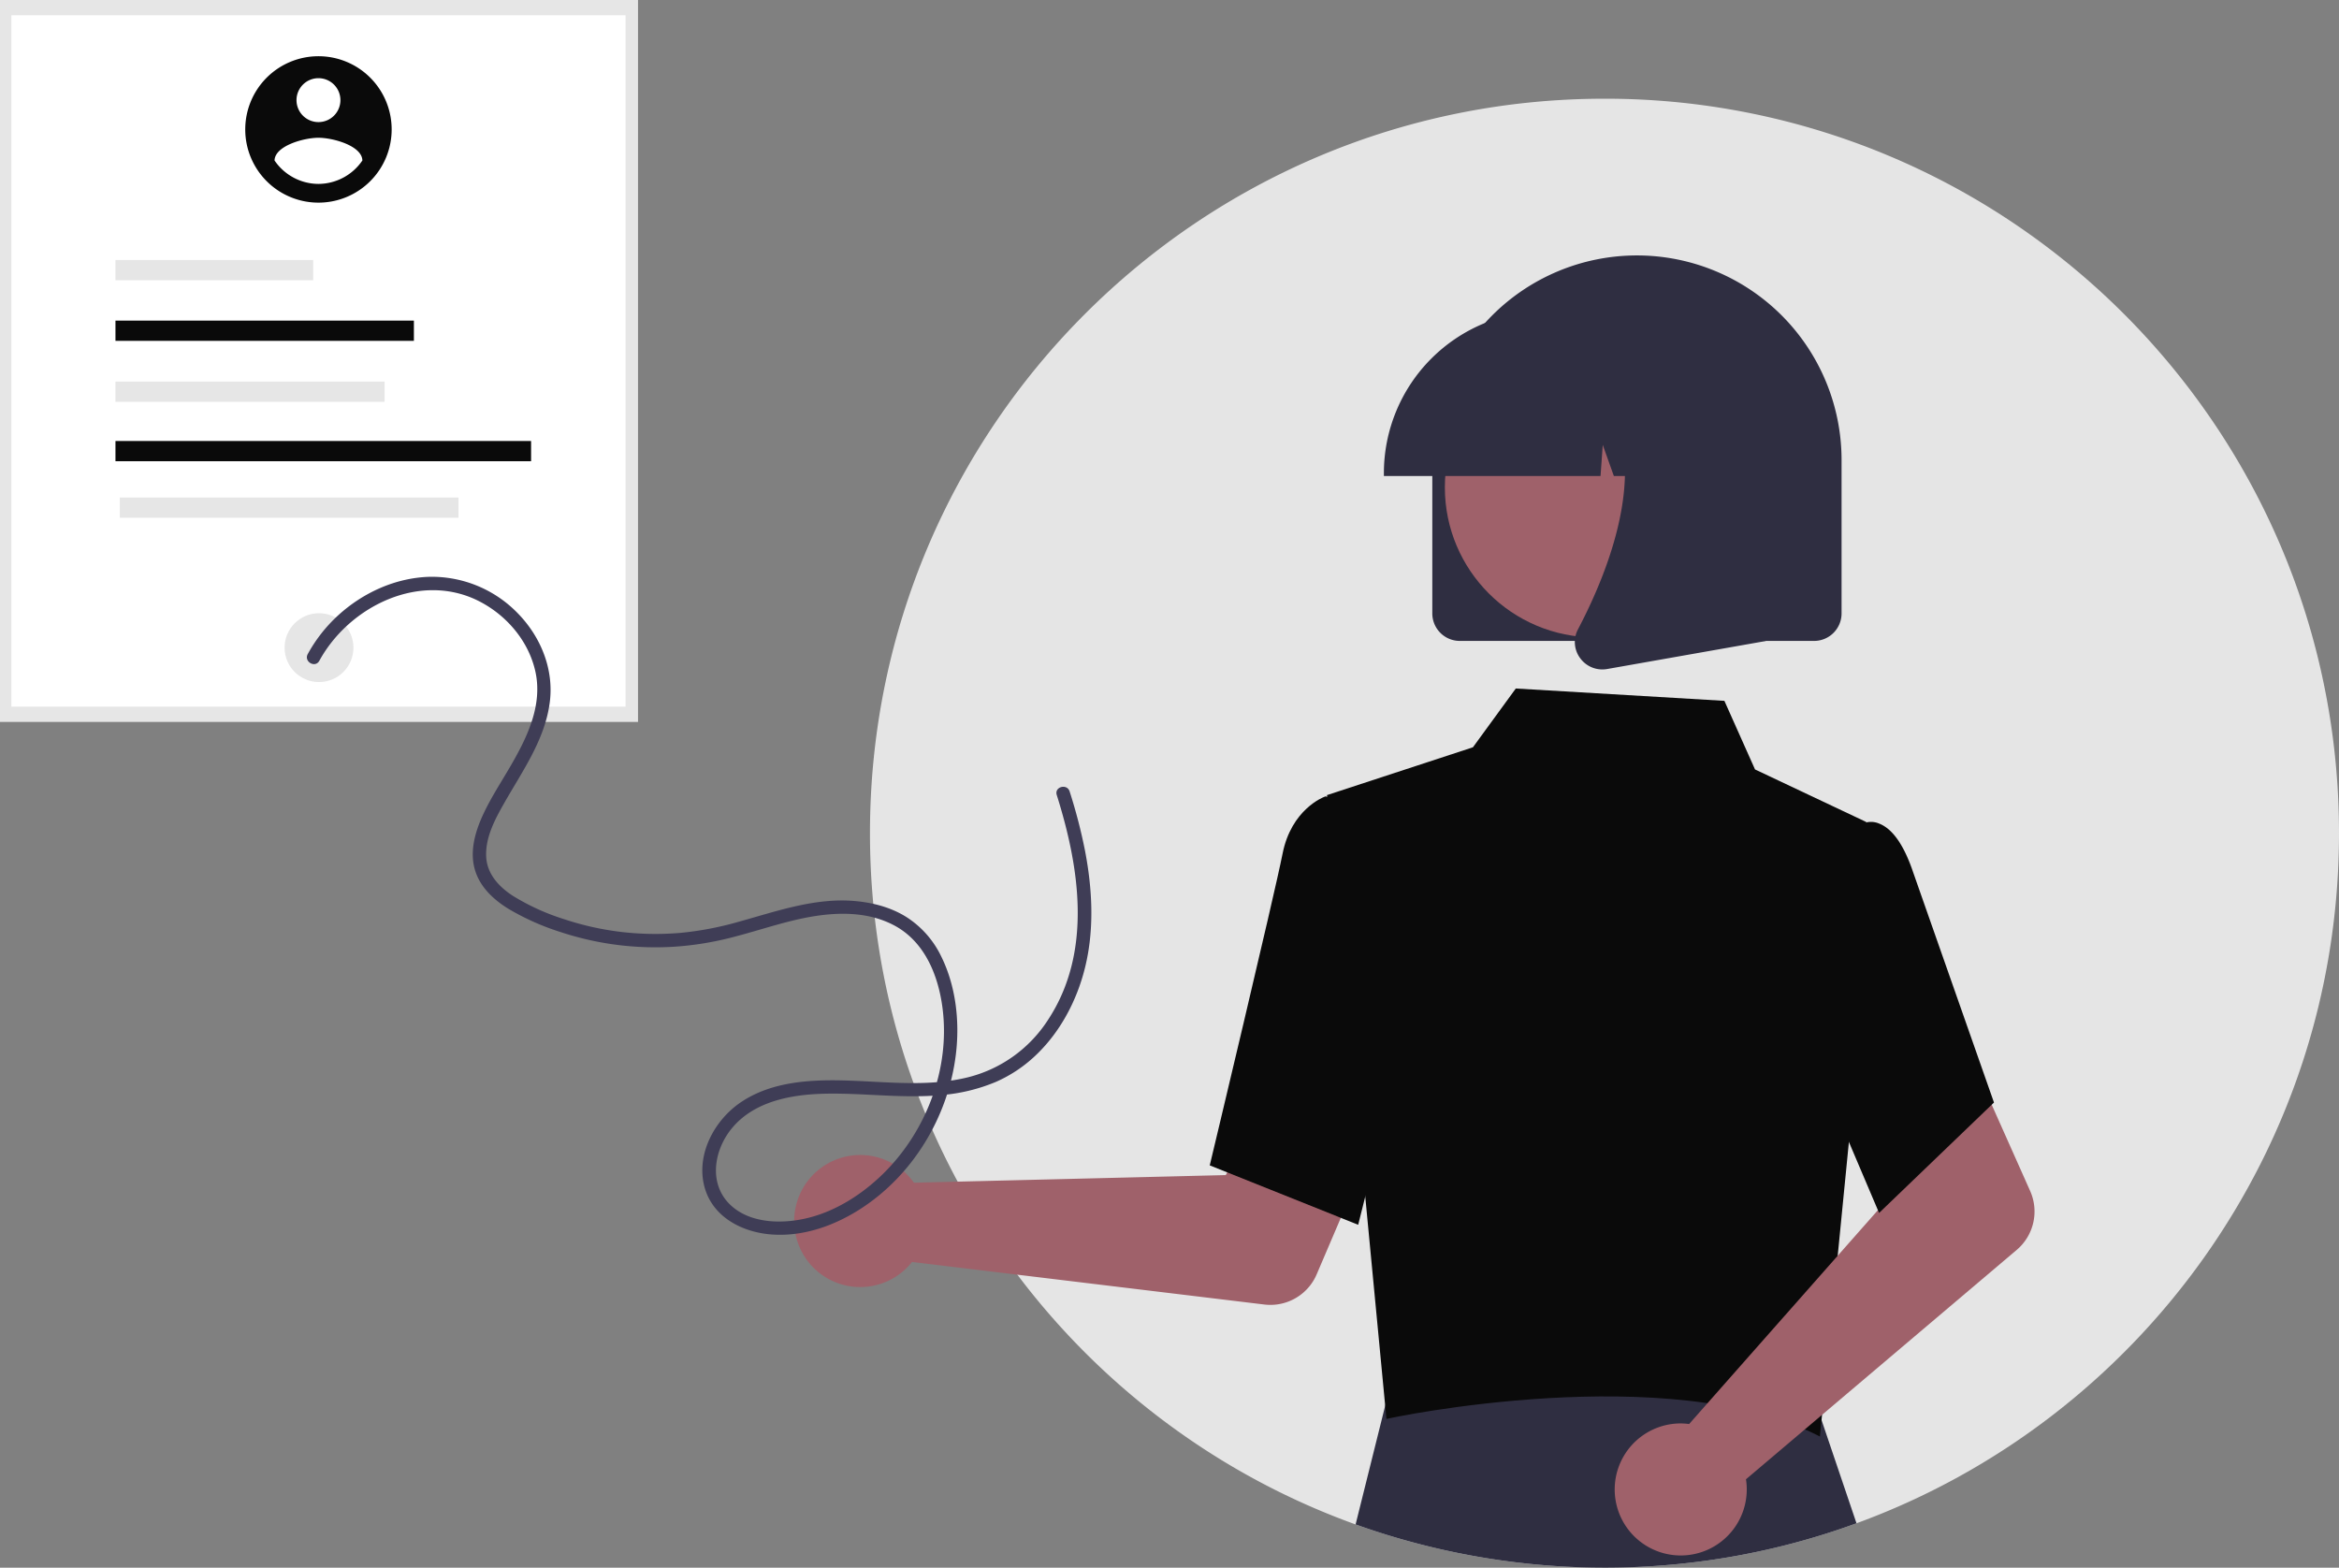 <svg xmlns="http://www.w3.org/2000/svg" data-name="Layer 1" width="1050.862" height="704.353" viewBox="0 0 1050.862 704.353" xmlns:xlink="http://www.w3.org/1999/xlink"><rect x="0" y="0" width="1050.862" height="704.353" fill="#808080" stroke="none"/><path d="M1125.431,472.176c0,142.47-90.3,263.86-216.78,310.05a326.344,326.344,0,0,1-59.32,15.57,332.228,332.228,0,0,1-165.72-15.05c-127.28-45.81-218.24-167.61-218.18-310.64,0-182.18,147.75-329.93,330-329.93a328.564,328.564,0,0,1,192.01,61.6C1070.991,263.636,1125.431,361.546,1125.431,472.176Z" transform="translate(-74.569 -97.824)" fill="#e5e5e5"/><path d="M908.651,782.226a326.344,326.344,0,0,1-59.32,15.57,332.228,332.228,0,0,1-165.72-15.05l15.24-61.15.92-3.67,31.1.12,156.24.56,2,5.91Z" transform="translate(-74.569 -97.824)" fill="#2f2e41"/><rect id="effaf695-3865-40c6-8918-ced0238239c2" data-name="Rectangle 25" width="286.651" height="324.355" fill="#e6e6e6"/><rect id="f33d627f-c769-4bde-9d74-ef156faf640e" data-name="Rectangle 25-2" x="5.111" y="6.862" width="275.928" height="310.632" fill="#fff"/><circle id="b5fd4af9-5b07-4da2-8ccf-5b3d4ac887f6" data-name="Ellipse 116" cx="143.326" cy="290.982" r="15.467" fill="#e6e6e6"/><rect id="f05405a0-af73-4807-bbd1-d761cdd06c65" data-name="Rectangle 31" x="51.876" y="116.819" width="88.837" height="9.088" fill="#e6e6e6"/><rect id="a05e4a04-50b7-46b0-b842-8db21044ae7a" data-name="Rectangle 32" x="51.876" y="144.052" width="134.079" height="9.088" fill="#0a0a0a"/><rect id="bdce3bac-3998-4a72-bc14-4aa79023038d" data-name="Rectangle 38" x="51.876" y="171.456" width="120.918" height="9.088" fill="#e6e6e6"/><rect id="e1177af0-2f80-4461-b67e-43945f3b6fee" data-name="Rectangle 39" x="51.876" y="198.136" width="186.723" height="9.088" fill="#0a0a0a"/><rect id="b290cdc3-2096-427b-bfd4-6b657da823ea" data-name="Rectangle 40" x="53.817" y="223.545" width="152.175" height="9.088" fill="#e6e6e6"/><g id="b96c6486-fa38-4cba-8e5e-13dca7f44a0c" data-name="Group 52"><path id="b0fbfc35-67c9-42b4-b2fe-33d0d7288754-216" data-name="Path 846" d="M482.178,625.614a29.756,29.756,0,0,1,2.991,3.6l140.109-3.428,16.345-29.868,48.3,18.776-23.8,55.687a22.609,22.609,0,0,1-23.5,13.561l-158.3-19.123a29.665,29.665,0,1,1-2.15-39.211Z" transform="translate(-74.569 -97.824)" fill="#9f616a"/><path id="a6a8f1c9-3ab8-4f6f-ba9b-45acc2f7af89-217" data-name="Path 852" d="M670.758,455.065l65.569-21.489,19.258-26.411,93.716,5.546,13.759,30.82,49.972,23.613-7.68,142.624-13.138,133.477c-67.558-34.983-193.639-8.312-194.743-7.878Z" transform="translate(-74.569 -97.824)" fill="#0a0a0a"/><path id="fc06e97d-785e-4845-9aa0-60a5889f9ce3-218" data-name="Path 853" d="M684.775,648.114l-66.694-26.684.284-1.187c.286-1.2,28.672-119.817,32.441-138.879,3.926-19.859,18.271-25.35,18.88-25.573l.445-.164,26.394,8.034,11.592,91.081Z" transform="translate(-74.569 -97.824)" fill="#0a0a0a"/><path id="b248559b-61d8-49e2-8eef-81cc9521c19e-219" data-name="Path 855" d="M828.78,737.377a29.721,29.721,0,0,1,4.677.258l92.747-105.072-10.788-32.286,46.608-22.652,24.655,55.313a22.608,22.608,0,0,1-6.034,26.453l-121.65,103.073a29.665,29.665,0,1,1-30.215-25.087Z" transform="translate(-74.569 -97.824)" fill="#9f616a"/><path id="b0e9bc84-32e8-4599-bd8d-d35670d3692b-220" data-name="Path 856" d="M918.801,642.791l-38.689-91.006,15.09-63.391,16.259-20.541a9.366,9.366,0,0,1,7.524.07c6,2.413,11.1,9.81,15.177,21.984l36.259,103.279Z" transform="translate(-74.569 -97.824)" fill="#0a0a0a"/><path id="b58b0f1b-b11b-4f57-8de2-a939101b4938-221" data-name="Path 857" d="M718.072,373.442v-68.61a91.938,91.938,0,1,1,183.875-.609q.001.305,0,.609v68.61a12.364,12.364,0,0,1-12.35,12.35H730.422A12.364,12.364,0,0,1,718.072,373.442Z" transform="translate(-74.569 -97.824)" fill="#2f2e41"/><circle id="ba54abe3-4119-45e5-b5c1-150877d750f7" data-name="Ellipse 148" cx="716.548" cy="218.965" r="67.405" fill="#9f616a"/><path id="b6bcc4bf-1738-426f-8fbf-3ee273a728b5-222" data-name="Path 858" d="M696.322,310.321a72.809,72.809,0,0,1,72.727-72.727h13.723a72.808,72.808,0,0,1,72.726,72.727v1.372h-29l-9.891-27.7-1.978,27.7H799.643l-4.99-13.974-1,13.974H696.322Z" transform="translate(-74.569 -97.824)" fill="#2f2e41"/><path id="be96ad09-85ff-4345-abef-5a49918f7c18-223" data-name="Path 859" d="M784.484,393.508a12.167,12.167,0,0,1-.967-12.918c14.541-27.658,34.9-78.765,7.877-110.283l-1.938-2.262h78.456v117.79L796.641,398.41a12.608,12.608,0,0,1-2.185.193,12.3,12.3,0,0,1-9.967-5.092Z" transform="translate(-74.569 -97.824)" fill="#2f2e41"/></g><g id="b2dad932-78e1-44e1-9682-073c8202f887" data-name="Group 51"><path id="e043db59-b600-449e-8c52-e1eb73379667-224" data-name="Path 341" d="M217.646,123.086A32.891,32.891,0,1,0,250.535,155.978v-.002a32.891,32.891,0,0,0-32.891-32.891Zm0,9.866a9.866,9.866,0,1,1-9.866,9.866v0A9.866,9.866,0,0,1,217.646,132.952Zm0,47.501a23.961,23.961,0,0,1-19.735-10.532c.158-6.578,13.156-10.199,19.735-10.199s19.576,3.621,19.735,10.199A24,24,0,0,1,217.646,180.453Z" transform="translate(-74.569 -97.824)" fill="#0a0a0a"/></g><path id="bcfa45dc-2c5a-4ac5-8376-9a2a23e225d0-225" data-name="Path 842" d="M218.028,394.735c13.55-24.831,46.01-40.556,72.563-26.382,11.952,6.379,21.453,17.663,24.469,31,3.5,15.493-3.875,30.266-11.488,43.282-4.132,7.065-8.66,13.986-12.08,21.438-3.541,7.717-6.072,16.636-3.406,25.031,2.4,7.563,8.418,13.064,15.008,17.107a111.828,111.828,0,0,0,23.061,10.3,135.743,135.743,0,0,0,51.485,6.661,140.803,140.803,0,0,0,25.66-4.148c8.943-2.28,17.719-5.17,26.677-7.4,14.956-3.715,32.009-5.562,46.191,1.9,13.778,7.252,19.944,22.419,21.851,37.174,3.522,27.246-7.281,55.52-26.786,74.6-9.358,9.154-21.134,16.717-33.96,19.811-11.191,2.7-25.561,2.527-34.467-5.839-9.938-9.337-7.6-24.309.293-34.16,10.075-12.569,27.143-15.588,42.374-15.894,17.326-.348,34.636,2.232,51.952.628a79.799,79.799,0,0,0,24.568-5.926,62.258,62.258,0,0,0,18.515-12.529c10.69-10.386,17.9-24.222,21.485-38.608,4.317-17.3,3.376-35.482.025-52.859a238.361,238.361,0,0,0-6.888-26.507c-1.157-3.67-6.952-2.1-5.786,1.595,10.32,32.724,16.074,70.563-3.865,100.946a60.107,60.107,0,0,1-35.943,25.873c-17.257,4.289-35.365,2.169-52.909,1.531-16.682-.607-35,.048-49.3,9.764-11.731,7.969-19.936,23.127-16.39,37.437,3.419,13.8,16.681,20.8,29.945,21.878,13.917,1.134,27.612-3.537,39.3-10.841,24.313-15.193,40.479-41.913,43.862-70.242,1.763-14.761-.031-30.661-6.725-44.059a43.133,43.133,0,0,0-15.847-17.661c-6.81-4.175-14.676-6.23-22.576-6.957-17.948-1.653-35.192,4.509-52.218,9.223a144.798,144.798,0,0,1-26.628,5.083,132.982,132.982,0,0,1-26.272-.428,129.365,129.365,0,0,1-25.457-5.65,101.893,101.893,0,0,1-23.108-10.447c-6.385-4.083-11.907-9.931-12.221-17.9-.341-8.641,4.016-16.724,8.16-24.009,8.187-14.391,18.3-28.467,20.435-45.314,1.87-14.737-4.06-29.262-14.3-39.773a53.771,53.771,0,0,0-39.737-16.485c-15.193.435-29.74,7.042-40.915,17.189a67.358,67.358,0,0,0-13.8,17.53c-1.851,3.391,3.328,6.422,5.181,3.028Z" transform="translate(-74.569 -97.824)" fill="#3f3d56"/></svg>